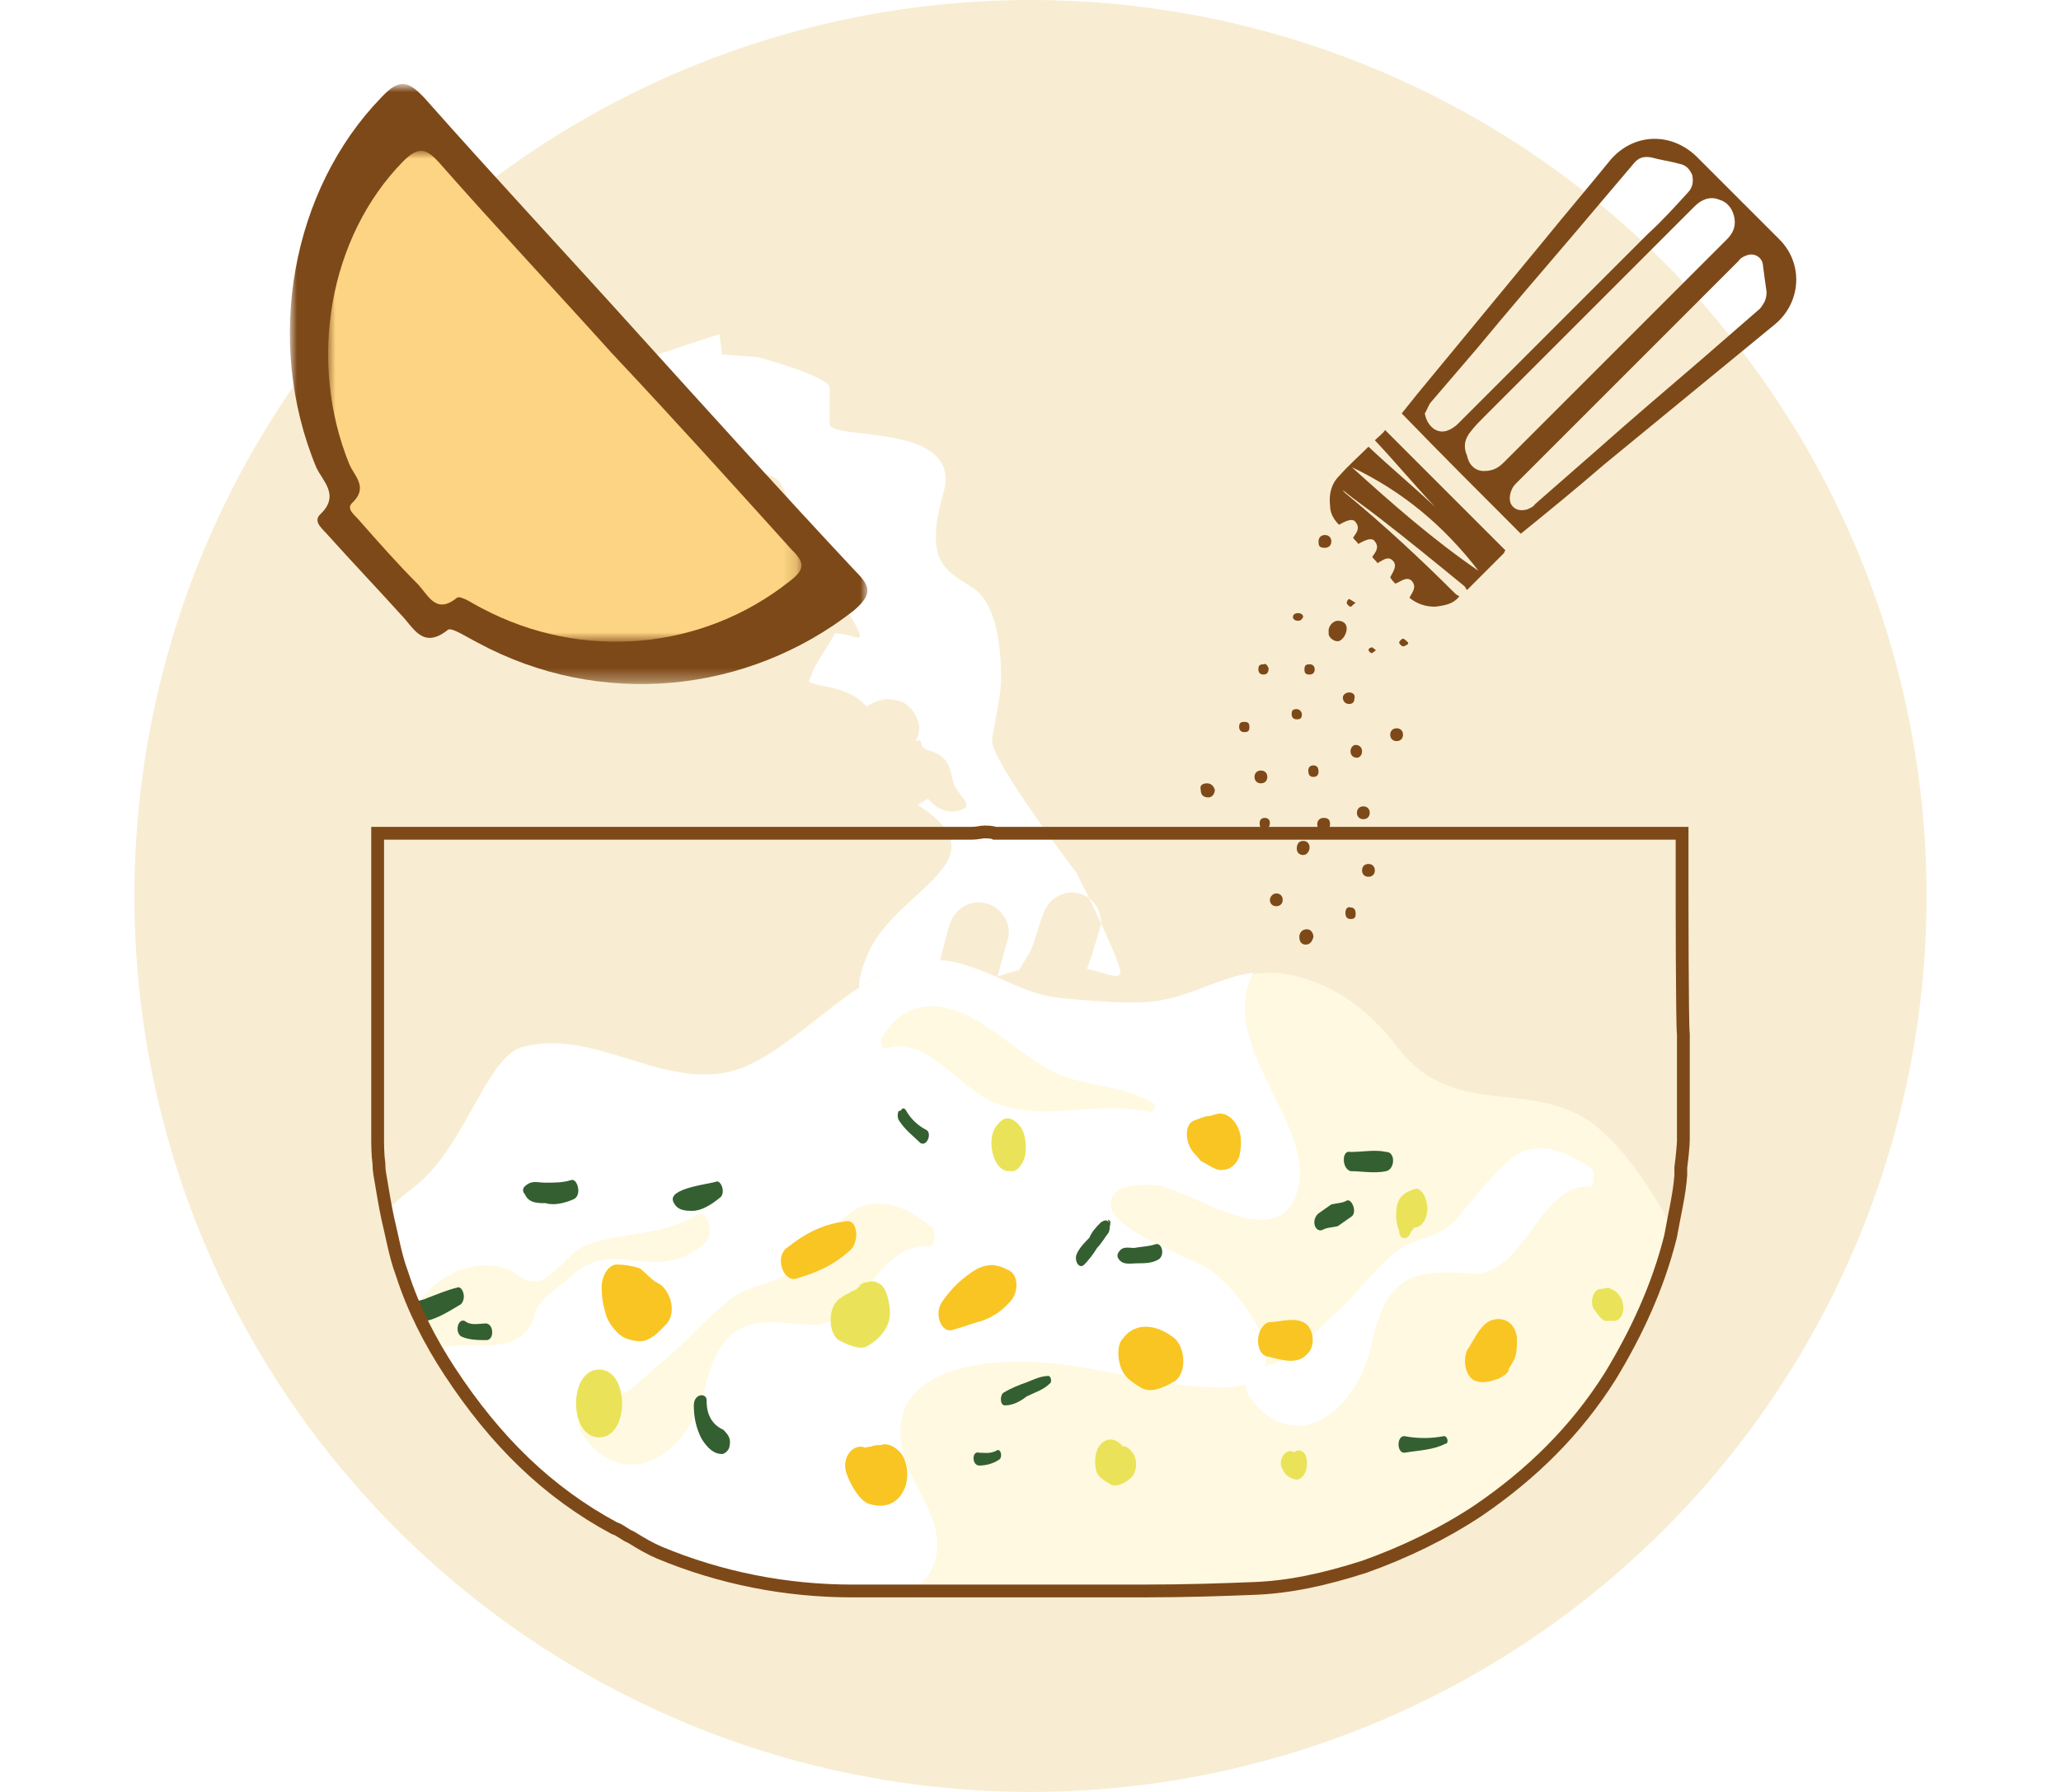 <?xml version="1.0" encoding="utf-8"?>
<!-- Generator: Adobe Illustrator 24.2.3, SVG Export Plug-In . SVG Version: 6.00 Build 0)  -->
<svg version="1.1" id="Layer_1" xmlns="http://www.w3.org/2000/svg" xmlns:xlink="http://www.w3.org/1999/xlink" x="0px" y="0px"
	 viewBox="0 0 161 140" style="enable-background:new 0 0 161 140;" xml:space="preserve">
<style type="text/css">
	.st0{fill:#F8EDD2;}
	.st1{fill:#FFFFFF;}
	.st2{clip-path:url(#SVGID_2_);}
	.st3{fill:#FFF9E1;}
	.st4{fill:#F9C523;}
	.st5{fill:#EAE359;}
	.st6{fill:#345F31;}
	.st7{fill:none;stroke:#7E4918;stroke-miterlimit:10;}
	.st8{fill:#7E4918;}
	.st9{fill:#FFFFFF;filter:url(#Adobe_OpacityMaskFilter);}
	.st10{mask:url(#mask37_2609_532_2_);}
	.st11{fill-rule:evenodd;clip-rule:evenodd;fill:#7E4918;}
	.st12{fill:#FFFFFF;filter:url(#Adobe_OpacityMaskFilter_1_);}
	.st13{mask:url(#mask38_2609_532_2_);}
	.st14{fill-rule:evenodd;clip-rule:evenodd;fill:#FDD483;}
</style>
<path d="M-1031.7-1168.2c13.8-15,27.6-30.2,41.7-45c1.7-1.8,5.3-3.2,7.5-2.7c7.5,1.8,14.7,4.5,21.8,7.6c-1.9-0.3-3.8-0.6-5.8-0.9
	c-10.5-1.4-19.9,1.3-27.8,8.3c-11.2,9.9-22.1,20.2-33.1,30.4c-1.2,1.1-2.3,2.1-3.5,3.2C-1031.2-1167.6-1031.5-1167.9-1031.7-1168.2z
	"/>
<path d="M-903.4-1137.3c5.3-16.4-11-28-22.6-22.6c5.1-7.5,14.4-8.9,21.2-3.3C-896.9-1156.6-896-1143.6-903.4-1137.3z"/>
<path d="M-859.4-1085.1c3.7,19.1-0.2,27.6-17,37.8C-864.3-1057-859.5-1070-859.4-1085.1z"/>
<g>
	<circle class="st0" cx="80.5" cy="70" r="70"/>
	<path class="st1" d="M84.1,68.2c0,0-6.8-8.9-6.6-10.4c0.2-1.4,0.7-3.5,0.7-4.7c0-1.2,0-5.6-2.1-7.1c-2.1-1.4-4-1.9-2.4-7.5
		c1.6-5.6-8.9-4-8.9-5.4v-2.8c0-0.9-5.6-2.4-5.6-2.4l-2.8-0.2l-0.2-1.6l-12.7,4.2c0,0,1.4,2.6,3.1,4c1.6,1.4,1.6,0.7,5.2,0.7
		s4.7,1.2,7.5,1.9c2.8,0.7,0.9,0.9,5.6,8.7c3.7,6,2.2,3.8,0.3,3.9c-0.5,1-1.2,1.9-1.7,2.9c0,0.1-0.1,0.2-0.1,0.3
		c0,0.1,0,0.1-0.1,0.2c0,0.1-0.1,0.2-0.1,0.3c0,0,0,0,0,0c0,0,0,0,0,0c0,0,0,0.1,0.1,0.1c0,0,0,0,0,0c0,0,0,0,0.2,0.1
		c0.1,0,0.2,0.1,0.4,0.1c0.5,0.1,0.9,0.2,1.4,0.3c1,0.3,1.8,0.7,2.4,1.4c0.3-0.2,0.7-0.4,1.1-0.5c0.6-0.2,1.3,0,1.8,0.2
		c0.5,0.3,0.9,0.8,1.1,1.4c0.2,0.5,0.1,1.2-0.2,1.6c0.8-0.3,0.1,0.5,1,0.7c1.3,0.4,1.7,1,1.9,2.3c0.3,1.3,1.9,2,0.6,2.4
		c-0.9,0.3-1.9-0.1-2.5-0.9c-0.3,0.2-0.6,0.3-0.8,0.5c6.8,4.3-1.5,6.5-3.8,11.4c-1.8,3.9-0.5,5.4,3.4,4.4c-0.1-0.5,0-1.1,0.3-1.5
		c0.3-0.4,0.6-0.7,1.1-0.9c0.1,0,0.2-0.1,0.2-0.1c0,0,0.1-0.1,0.1-0.1c0.1-0.1,0.1-0.2,0.2-0.3c0.4-1.2,0.6-2.4,1-3.6
		c0.2-0.6,0.5-1,1.1-1.4c0.5-0.3,1.2-0.4,1.8-0.2c0.5,0.1,1.1,0.6,1.4,1.1c0.3,0.5,0.4,1.2,0.2,1.8c-0.3,0.9-0.5,1.9-0.8,2.8
		c0.6-0.2,1.2-0.4,1.7-0.5c0.3-0.5,0.6-1,0.9-1.5c0.4-0.9,0.6-1.9,1-2.9c0.4-1.2,1.6-1.9,2.8-1.6c1.2,0.3,2,1.7,1.6,2.8
		c-0.3,1-0.6,2.1-1,3.1c1.5,0.3,2.3,0.8,2.6,0.4C87.8,75.5,84.1,68.2,84.1,68.2z"/>
	<g>
		<g>
			<defs>
				<path id="SVGID_1_" d="M131.5,80.8c0,0.2,0,8.3,0,8.3c0,0.3-0.1,1.4-0.2,2.1v0.6c-0.1,1.5-0.5,3.1-0.8,4.8
					c-1,4-2.7,7.6-4.7,10.9c-2.7,4.3-6.2,7.7-10.3,10.5c-2.7,1.8-5.8,3.3-8.9,4.4c-3.1,1-5.9,1.6-8.6,1.7c-2.5,0.1-5.3,0.2-8.8,0.2
					c-1.6,0-3.3,0-5.1,0c-1.6,0-3.3,0-5.1,0c-0.8,0-1.6,0-2.5,0c-1.2,0-2.4,0-3.6,0h-6.3c-5.2,0-10.3-1-15.1-3
					c-0.7-0.3-1.4-0.7-2.2-1.2c-0.5-0.2-0.9-0.6-1.3-0.7c-5.2-2.8-9.3-6.8-12.9-12.3c-1.5-2.3-2.8-4.8-3.7-7.6
					c-0.3-0.8-0.5-1.6-0.7-2.5l-0.2-0.9c-0.3-1.2-0.5-2.4-0.7-3.6c-0.1-0.6-0.2-1-0.2-1.6c-0.1-0.7-0.1-1.5-0.1-2.2c0,0,0-16,0-16.4
					c0-1.6,0-3.3,0-5.1v-2v-0.1c15.6,0,30.9,0,46.2,0c0.1,0,0.2,0,0.2,0c0.5,0,0.7-0.1,1-0.1c0.2,0,0.6,0,0.8,0.1h0.5
					c0.1,0,0.2,0,0.3,0h43.5h0.5c1.8,0,3.6,0,5.3,0c0.5,0,0.9,0,1.4,0h0.8c0.5,0,0.9,0,1.4,0c0,0.6,0,1.2,0,1.7c0,0.7,0,1.4,0,2
					C131.4,69.8,131.4,80.2,131.5,80.8z"/>
			</defs>
			<clipPath id="SVGID_2_">
				<use xlink:href="#SVGID_1_"  style="overflow:visible;"/>
			</clipPath>
			<g class="st2">
				<path class="st3" d="M24.5,105.7c-0.2-3.1,2.2-8.6,7.8-12.9c4-3.1,5.6-10.1,8.4-10.9c6-1.7,11.6,4,17.5,1.5
					c5.9-2.8,10.6-10.3,17.3-7.8c2.5,0.8,4.6,2.3,7.4,2.5c2.4,0.2,5,0.5,7.3,0.2c3.7-0.5,6.6-2.8,10.3-2.2c3.6,0.7,6.3,2.6,8.9,6
					c4.3,5.3,10.1,2.2,14.9,5.6c4.4,3.1,9.9,13.9,10.9,20.5c-10.1,10.3-30.9,17.4-54.3,17.4C55.7,125.6,33.5,117.1,24.5,105.7z"/>
				<path class="st1" d="M124.3,91.3c-2.1-1.5-4.7-2.5-6.8-0.3c-1.3,1.3-2.4,2.6-3.6,4.1c-1.4,1.7-3.2,1.5-4.7,2.6
					c-1.8,1.3-3.3,3.6-5.1,5.1c-2.2,2-3.1,3.8-5.9,4c-0.8,0-1.2,1.5-0.6,2.3c3.2,4.6,8.3,1.8,9.6-4.3c1.2-5.8,4.1-5.5,7.8-5.3
					c4.1,0.2,5.2-7,9.2-6.8C124.5,92.8,124.6,91.6,124.3,91.3z"/>
				<path class="st1" d="M73,122.1c1-3.1-1.7-5.8-2.3-8.1c-2.1-6.6,5.3-7.6,8.4-7.6c5.5-0.2,10.8,2,16.3,2c6.6,0,2.4-6.8-1-9.3
					c-1.2-0.7-7.4-3-7.6-4.8c-0.2-2,2.5-1.7,3.5-1.7c2.4,0.2,8.8,5,10.7,1.3c2.8-5.3-6.2-11.9-3.1-17.9c-2.5,0.3-4.8,1.8-7.5,2.2
					c-2.3,0.3-4.8,0-7.3-0.2c-2.8-0.2-4.8-1.7-7.4-2.5c-6.7-2.5-11.4,5.1-17.4,7.8c-5.9,2.5-11.5-3.1-17.5-1.5
					c-2.8,0.8-4.4,7.8-8.4,10.9c-5.6,4.3-8.1,9.9-7.8,12.9c7.6,9.8,24.7,17.2,44.8,19.2C70.9,124.6,72.4,123.9,73,122.1z"/>
				<g>
					<path class="st3" d="M90.1,86.2c-2.2-1.3-4.5-1.3-6.7-2c-2.2-0.7-4.4-2.8-6.5-4.1c-2.5-1.7-6-2.6-8,1c-0.2,0.3,0,1,0.3,0.8
						c3.3-1,5.6,3.1,8.6,4.3c3.9,1.5,8-0.3,12.1,0.7C90.2,86.7,90.3,86.2,90.1,86.2z"/>
					<path class="st3" d="M72.8,95.9c-2-1.7-4.6-2.8-6.8-0.8c-1.3,1.2-2.5,2.5-3.7,3.8c-1.5,1.5-3.2,1.3-4.8,2.3
						c-1.8,1.2-3.5,3.3-5.3,4.8c-2.3,1.8-3.2,3.5-6.1,3.6c-0.8,0-1.2,1.5-0.7,2.3c3,4.8,8.3,2.3,9.7-3.6c1.4-5.8,4.4-5.1,8-4.8
						c4,0.5,5.4-6.6,9.5-6.1C73,97.4,73.2,96.3,72.8,95.9z"/>
					<path class="st3" d="M48.8,98.4c2.3,0.3,4.3,0.5,6.3-1.3c0.7-0.7,0.2-2.6-0.6-2.2c-2.9,1.7-5.6,1.3-8.5,2.3
						c-2.1,0.7-3.2,4.1-5.4,2.5c-3.1-2.3-8.5,0.3-9.3,5.5c-0.1,0.8,0.5,1.5,1,1.2c2-1.5,3.7-1.3,5.8-1.3c1.3,0,3.2-0.3,3.7-2.5
						c0.2-1,2-2.2,2.5-2.6C45.7,98.6,47.1,98.2,48.8,98.4z"/>
				</g>
				<g>
					<g>
						<path class="st4" d="M47,100.6c0,0.7,0.1,1.3,0.3,2c0.2,0.8,1,1.8,1.7,2c0.6,0.2,1.2,0.3,1.7,0c0.6-0.3,0.9-0.7,1.4-1.2
							c0.8-1,0.2-2.6-0.6-3.1c-0.5-0.2-1-0.8-1.5-1.2c-0.6-0.2-1.2-0.3-1.7-0.3C47.6,98.7,47,99.6,47,100.6L47,100.6z"/>
					</g>
					<g>
						<path class="st4" d="M74.4,103.9c0.8-0.2,1.5-0.5,2.3-0.7c0.8-0.3,1.5-0.7,2.2-1.5c0.7-0.7,0.7-2.2-0.2-2.5
							c-0.9-0.5-1.8-0.5-2.8,0.2s-1.6,1.3-2.3,2.3C72.9,102.7,73.6,104.2,74.4,103.9L74.4,103.9z"/>
					</g>
					<g>
						<path class="st4" d="M87.4,106.2c0.2,1.3,0.9,1.7,1.7,2.2c0.8,0.5,1.8,0,2.7-0.5c0.9-0.7,0.8-2.5,0-3.3c-1.2-1-3-1.5-4.1,0
							C87.4,104.9,87.3,105.5,87.4,106.2L87.4,106.2z"/>
					</g>
					<g>
						<path class="st4" d="M99.1,106c0.9,0.2,2.2,0.7,3-0.2c0.6-0.5,0.6-1.7,0-2.3c-0.8-0.7-2.1-0.2-3-0.2
							C98,103.7,98,105.9,99.1,106L99.1,106z"/>
					</g>
					<g>
						<path class="st4" d="M92.9,89.5c0.2,0.5,0.6,0.8,0.9,1.2c0.6,0.3,1.2,0.8,1.7,0.7c0.5,0,1-0.3,1.3-1c0.1-0.5,0.2-1,0.1-1.7
							c-0.2-1-0.9-1.7-1.6-1.7c-0.3,0-0.7,0.2-0.9,0.2c-0.3,0-0.7,0.2-1,0.3C92.6,87.7,92.6,88.8,92.9,89.5L92.9,89.5z"/>
					</g>
					<g>
						<path class="st4" d="M66.2,115.3c0.3,0.8,1,2,1.7,2.2c1,0.3,2.2,0.2,2.8-1.3c0.3-0.8,0.2-1.8-0.2-2.5c-0.5-0.7-1.2-1-1.7-0.8
							c-0.3,0-0.6,0-0.9,0.2c0.3-0.2-0.2,0-0.3,0C66.6,112.7,65.6,114,66.2,115.3L66.2,115.3z"/>
					</g>
					<g>
						<path class="st4" d="M62.2,99.9c1.6-0.5,2.9-1,4.3-2.3c0.6-0.7,0.5-2.2-0.3-2.2c-1.7,0.2-3.1,0.8-4.6,2
							C60.4,98.1,61.2,100.2,62.2,99.9L62.2,99.9z"/>
					</g>
					<g>
						<path class="st4" d="M115.3,107.9c0.6,0.2,1.2,0,1.8-0.2c0.3-0.2,0.6-0.3,0.8-0.7c0,0,0,0-0.1,0c0.2-0.2,0.3-0.5,0.5-0.8
							c0.2-0.5,0.2-1,0.2-1.7c-0.2-1.5-1.5-1.7-2.3-1.2c-0.7,0.5-1,1.3-1.6,2.2C114.2,106.5,114.6,107.7,115.3,107.9L115.3,107.9z"
							/>
					</g>
					<g>
						<path class="st5" d="M65.5,104.7c0.6,0.3,1.6,0.8,2.2,0.5c0.9-0.5,2-1.5,1.8-3c-0.1-0.8-0.3-1.8-1-2c-0.3-0.2-0.7,0-1,0
							c-0.5,0.3-0.6,0.3-0.2,0.2c-0.1,0-0.2,0.2-0.3,0.2c-0.1,0.2-0.3,0.2-0.5,0.3c0.5-0.3,0,0,0,0c-0.2,0.2-0.5,0.2-0.8,0.5
							C64.7,101.9,64.6,104,65.5,104.7L65.5,104.7z"/>
					</g>
					<g>
						<path class="st5" d="M46.8,112.3c2.4,0,2.4-5.3,0-5.3C44.4,107,44.4,112.3,46.8,112.3L46.8,112.3z"/>
					</g>
					<g>
						<path class="st5" d="M86.8,116c0.5,0.2,1.2-0.2,1.5-0.5c0.6-0.5,0.6-1.7,0-2.2c-0.2-0.2-0.3-0.3-0.6-0.3c0.1,0,0.1,0,0,0
							c-0.2-0.2,0.1,0.2,0,0c-0.6-0.8-1.6-0.7-2,0.3c-0.2,0.5-0.2,1.3,0,1.8C86,115.6,86.5,115.8,86.8,116L86.8,116z"/>
					</g>
					<g>
						<path class="st5" d="M100.2,114.8c0.2,0.5,0.7,0.8,1.2,0.8c0.5-0.2,0.7-0.7,0.7-1.3c0-1.2-1-1.3-1.4-0.3l0,0
							c0.1-0.2,0.1-0.2,0.2-0.3c0,0,0,0,0.1,0c0.1,0,0.2,0,0.3,0c0.1,0,0.1,0,0,0c-0.1,0-0.1,0-0.2-0.2
							C100.6,113,99.7,114,100.2,114.8L100.2,114.8z"/>
					</g>
					<g>
						<path class="st5" d="M78.9,91.5c0.1,0,0.2,0,0.3,0c0.5-0.2,0.8-0.8,0.9-1.3c0.1-0.8,0-1.8-0.5-2.3c-0.6-0.7-1.2-0.7-1.7,0
							C77,88.8,77.5,91.6,78.9,91.5L78.9,91.5z"/>
					</g>
					<g>
						<path class="st5" d="M110.2,96.3C110.2,96.3,110.4,96.1,110.2,96.3c0.1-0.2,0.2-0.3,0.1-0.2c-0.2,0.3,0.2-0.2,0.2-0.2
							c0.1,0,0.1,0,0,0c-0.1,0-0.1,0,0,0c0.6,0,1-0.7,1-1.5s-0.5-1.7-1-1.5c-0.6,0.2-1.3,0.5-1.4,1.5c-0.1,0.7,0,1.3,0.2,1.8
							C109.3,96.9,110,96.9,110.2,96.3L110.2,96.3z"/>
					</g>
					<g>
						<path class="st5" d="M124.4,101.4L124.4,101.4c-0.1,0.3,0,0.8,0.2,1c0.2,0.3,0.5,0.7,0.8,0.8c0.1,0,0.2,0,0.3,0
							c-0.2,0,0.1,0,0.2,0s0.2,0,0.2,0c-0.1,0-0.1,0,0,0c0.5,0,0.8-0.7,0.7-1.2c-0.1-0.8-0.6-1.2-1-1.3c-0.1-0.2-0.5,0-0.6,0h-0.1
							c0.1,0,0.1,0,0,0C124.8,100.7,124.5,100.9,124.4,101.4L124.4,101.4z"/>
					</g>
					<g>
						<path class="st6" d="M52.6,93.9c0.3,0.7,1,0.7,1.5,0.7c0.7,0,1.5-0.5,2.1-1c0.5-0.3,0.2-1.3-0.2-1.3
							C55.6,92.5,52.1,92.8,52.6,93.9L52.6,93.9z"/>
					</g>
					<g>
						<path class="st6" d="M76.5,114.5c0.6,0,1.2-0.2,1.6-0.5c0.2-0.2,0.1-0.8-0.2-0.7c-0.5,0.3-0.9,0.2-1.4,0.2
							C75.9,113.3,75.9,114.5,76.5,114.5L76.5,114.5z"/>
					</g>
					<g>
						<path class="st6" d="M81.9,107.5c-0.6,0-1.2,0.3-1.7,0.5c-0.6,0.2-1.3,0.5-1.8,0.8c-0.3,0.2-0.3,1,0.1,1
							c0.6,0,1.2-0.3,1.7-0.7c0.6-0.3,1.3-0.5,1.8-1C82.2,108,82.1,107.5,81.9,107.5L81.9,107.5z"/>
					</g>
					<g>
						<path class="st6" d="M86.5,95.3c0,0,0.1,0,0.1,0.2c-0.1-0.2-0.3-0.2-0.6,0c-0.3,0.3-0.7,0.7-0.9,1.2c-0.3,0.3-0.8,0.8-1,1.3
							c-0.2,0.5,0.2,1.2,0.6,0.8c0.3-0.3,0.7-0.8,1-1.3c0.3-0.3,0.6-0.8,0.9-1.2c0.1-0.2,0.1-0.5,0.1-0.7v0.2
							C86.8,95.4,86.7,95.3,86.5,95.3L86.5,95.3z"/>
					</g>
					<g>
						<path class="st6" d="M87.3,98.2c0.3,0.7,1,0.5,1.5,0.5c0.6,0,1.2,0,1.7-0.3c0.5-0.3,0.3-1.3-0.2-1.2c-0.6,0.2-1.2,0.2-1.7,0.3
							c-0.5,0-1-0.2-1.3,0.5C87.3,97.9,87.3,98.1,87.3,98.2L87.3,98.2z"/>
					</g>
					<g>
						<path class="st6" d="M103.3,96.1c0.3-0.2,0.8-0.2,1.2-0.3c0.3-0.2,0.7-0.5,1-0.7c0.6-0.3,0.1-1.5-0.3-1.3
							c-0.3,0.2-0.8,0.2-1.2,0.3c-0.3,0.2-0.7,0.5-1,0.7C102.4,95.3,102.7,96.3,103.3,96.1L103.3,96.1z"/>
					</g>
					<g>
						<path class="st6" d="M105.5,91.5c0.9,0,1.8,0.2,2.8,0c0.7-0.2,0.7-1.5,0-1.5c-0.9-0.2-1.8,0-2.8,0
							C104.8,89.8,104.8,91.3,105.5,91.5L105.5,91.5z"/>
					</g>
					<g>
						<path class="st6" d="M112.8,112.2c-1,0.2-2.1,0.2-3.1,0c-0.6,0-0.6,1.3,0,1.3c1.2-0.2,2.2-0.2,3.2-0.7
							C113.2,112.8,113.1,112.2,112.8,112.2L112.8,112.2z"/>
					</g>
					<g>
						<path class="st6" d="M31.5,103c0.6,0.7,1.2,0.3,1.8,0.2c0.9-0.2,1.7-0.7,2.7-1.3c0.5-0.5,0.1-1.5-0.3-1.3
							c-0.8,0.2-1.5,0.5-2.3,0.8c-0.6,0.3-1.3,0.2-1.7,0.8C31.4,102.4,31.4,102.9,31.5,103L31.5,103z"/>
					</g>
					<g>
						<path class="st6" d="M36,104.4c0.6,0.3,1.4,0.3,2,0.3c0.6,0,0.6-1.2,0-1.3c-0.6,0-1.2,0.2-1.7-0.2C35.8,103,35.5,104,36,104.4
							L36,104.4z"/>
					</g>
					<g>
						<path class="st6" d="M41,93.3c0.3,0.7,1,0.7,1.6,0.7c0.7,0.2,1.5,0,2.2-0.3c0.7-0.3,0.3-1.7-0.2-1.5c-0.6,0.2-1.3,0.2-2,0.2
							c-0.6,0-1-0.2-1.5,0.2C40.8,92.8,40.8,93.1,41,93.3L41,93.3z"/>
					</g>
					<g>
						<path class="st6" d="M54.2,109.8c0,1,0.2,1.8,0.6,2.6c0.5,0.8,1,1.2,1.6,1.2c0.2,0,0.6-0.3,0.6-0.7c0.1-0.5-0.1-0.8-0.5-1.2
							c-0.7-0.3-1.3-1-1.3-2.2C55.3,108.8,54.2,108.8,54.2,109.8L54.2,109.8z"/>
					</g>
					<g>
						<path class="st6" d="M70.2,86.8L70.2,86.8c-0.1,0.2-0.1,0.5,0,0.7c0.5,0.8,1.2,1.3,1.7,1.8c0.5,0.3,0.9-0.7,0.5-1
							c-0.6-0.3-1.2-0.8-1.6-1.5c-0.1-0.2-0.2-0.2-0.3-0.2C70.4,86.7,70.4,86.8,70.2,86.8L70.2,86.8z"/>
					</g>
				</g>
			</g>
		</g>
		<path class="st7" d="M131.5,80.8c0,0.2,0,8.3,0,8.3c0,0.3-0.1,1.4-0.2,2.1v0.6c-0.1,1.5-0.5,3.1-0.8,4.8c-1,4-2.7,7.6-4.7,10.9
			c-2.7,4.3-6.2,7.7-10.3,10.5c-2.7,1.8-5.8,3.3-8.9,4.4c-3.1,1-5.9,1.6-8.6,1.7c-2.5,0.1-5.3,0.2-8.8,0.2c-1.6,0-3.3,0-5.1,0
			c-1.6,0-3.3,0-5.1,0c-0.8,0-1.6,0-2.5,0c-1.2,0-2.4,0-3.6,0h-6.3c-5.2,0-10.3-1-15.1-3c-0.7-0.3-1.4-0.7-2.2-1.2
			c-0.5-0.2-0.9-0.6-1.3-0.7c-5.2-2.8-9.3-6.8-12.9-12.3c-1.5-2.3-2.8-4.8-3.7-7.6c-0.3-0.8-0.5-1.6-0.7-2.5l-0.2-0.9
			c-0.3-1.2-0.5-2.4-0.7-3.6c-0.1-0.6-0.2-1-0.2-1.6c-0.1-0.7-0.1-1.5-0.1-2.2c0,0,0-16,0-16.4c0-1.6,0-3.3,0-5.1v-2v-0.1
			c15.6,0,30.9,0,46.2,0c0.1,0,0.2,0,0.2,0c0.5,0,0.7-0.1,1-0.1c0.2,0,0.6,0,0.8,0.1h0.5c0.1,0,0.2,0,0.3,0h43.5h0.5
			c1.8,0,3.6,0,5.3,0c0.5,0,0.9,0,1.4,0h0.8c0.5,0,0.9,0,1.4,0c0,0.6,0,1.2,0,1.7c0,0.7,0,1.4,0,2C131.4,69.8,131.4,80.2,131.5,80.8
			z"/>
	</g>
	<g>
		<path class="st8" d="M118.8,41.7c-3.1-3.1-6.2-6.2-9.3-9.4c0.4-0.5,0.8-1,1.2-1.5c3.3-4,6.6-8,9.9-12c1.7-2.1,3.5-4.2,5.2-6.3
			c1.8-2.1,4.7-2.2,6.7-0.3c2.2,2.2,4.3,4.3,6.5,6.5c1.9,1.9,1.7,4.9-0.3,6.6c-4.5,3.7-8.9,7.3-13.4,11
			C123.1,38.2,120.9,40,118.8,41.7z M111.3,32.3C111.4,32.3,111.4,32.3,111.3,32.3c0.1,0.5,0.3,0.9,0.7,1.2c0.6,0.4,1.2,0.2,1.8-0.3
			c5-5,9.9-9.9,14.9-14.9c1.1-1,2.1-2.1,3.1-3.2c0.4-0.4,0.5-0.8,0.4-1.4c-0.2-0.5-0.5-0.8-1-0.9c-0.7-0.2-1.5-0.3-2.2-0.5
			c-0.6-0.1-1,0-1.4,0.5c-1.7,2-3.3,3.9-5,5.9c-2.4,2.8-4.8,5.6-7.2,8.5c-1.2,1.4-2.4,2.8-3.6,4.2C111.6,31.6,111.5,32,111.3,32.3z
			 M115.9,36.8c0.8,0,1.2-0.3,1.6-0.7c5-5,10-10,15-15c0.8-0.8,1.6-1.6,2.4-2.4c0.4-0.4,0.7-0.9,0.6-1.6c-0.1-0.7-0.5-1.3-1.2-1.5
			c-0.7-0.3-1.4,0-1.9,0.5c-5.5,5.5-10.9,10.9-16.4,16.4c-0.4,0.4-0.8,0.8-1.1,1.2c-0.5,0.6-0.6,1.2-0.3,1.9
			C114.8,36.5,115.4,36.8,115.9,36.8z M138,22.8c-0.1-0.7-0.2-1.4-0.3-2.2c-0.1-0.5-0.6-0.8-1.1-0.7c-0.3,0.1-0.6,0.2-0.8,0.5
			c-5.8,5.8-11.6,11.6-17.4,17.4c-0.2,0.2-0.3,0.4-0.4,0.7c-0.1,0.4-0.1,0.8,0.2,1.1c0.3,0.3,0.7,0.3,1.1,0.2
			c0.2-0.1,0.5-0.2,0.6-0.4c1.6-1.4,3.2-2.8,4.8-4.2c2.7-2.4,5.4-4.7,8.2-7.1c1.5-1.3,3.1-2.7,4.6-4C137.8,23.7,138,23.4,138,22.8z"
			/>
		<path class="st8" d="M114,46.6c-0.5,0.6-1.1,0.7-1.9,0.8c-0.7,0-1.4-0.2-2-0.7c0.2-0.4,0.6-0.8,0.2-1.3c-0.4-0.4-0.8,0-1.3,0.2
			c-0.1-0.1-0.3-0.3-0.4-0.5c0.2-0.4,0.6-0.9,0.2-1.3c-0.4-0.4-0.8,0-1.2,0.2c-0.1-0.2-0.3-0.3-0.4-0.5c0.2-0.3,0.6-0.7,0.2-1.2
			c-0.2-0.3-0.6-0.2-1.3,0.2c-0.1-0.2-0.3-0.3-0.4-0.5c0.2-0.3,0.6-0.7,0.2-1.2c-0.2-0.3-0.6-0.2-1.3,0.2c-0.4-0.4-0.7-0.9-0.7-1.5
			c-0.1-0.9,0.1-1.7,0.7-2.3c0.7-0.8,1.5-1.5,2.3-2.3c1.7,1.6,3.5,3.1,5.2,4.7c0,0,0,0,0,0c-1.6-1.7-3.1-3.5-4.7-5.2
			c0.3-0.3,0.6-0.5,0.8-0.8c3.1,3.1,6.3,6.3,9.4,9.4c0,0-0.1,0.1-0.1,0.2c-0.9,0.9-1.8,1.8-2.7,2.7c-0.1,0.1-0.1,0.1-0.2,0.2
			c-0.1-0.1-0.1-0.2-0.2-0.3c-2.2-1.8-4.4-3.6-6.6-5.3c-0.9-0.7-1.9-1.4-2.9-2.2c0.1,0.2,0.3,0.3,0.4,0.4c2.9,2.4,5.7,5,8.4,7.7
			C113.8,46.5,113.9,46.5,114,46.6z M115.5,44.6c-2.7-3.5-5.9-6.2-9.9-8.1C108.8,39.4,112,42.2,115.5,44.6z"/>
		<path class="st8" d="M104.5,48.5c0.4,0,0.7,0.2,0.7,0.6c0,0.5-0.4,1-0.7,1c-0.4,0-0.8-0.4-0.7-0.7C103.7,49,104.1,48.5,104.5,48.5
			z"/>
		<path class="st8" d="M102,73.8c-0.3,0-0.5-0.2-0.5-0.6c0-0.3,0.2-0.6,0.6-0.6c0.3,0,0.5,0.3,0.5,0.6
			C102.5,73.6,102.3,73.8,102,73.8z"/>
		<path class="st8" d="M94.3,61.2c0.3,0,0.5,0.2,0.6,0.5c0,0.3-0.2,0.6-0.5,0.6c-0.4,0-0.6-0.2-0.6-0.6
			C93.7,61.4,93.9,61.2,94.3,61.2z"/>
		<path class="st8" d="M101.8,65.7c0.3,0,0.5,0.2,0.5,0.5c0,0.3-0.2,0.6-0.5,0.6c-0.3,0-0.5-0.2-0.5-0.5
			C101.3,65.9,101.5,65.7,101.8,65.7z"/>
		<path class="st8" d="M103,42.3c0-0.3,0.2-0.5,0.5-0.5c0.3,0,0.5,0.2,0.5,0.5c0,0.3-0.2,0.5-0.5,0.5C103.1,42.8,103,42.7,103,42.3z
			"/>
		<path class="st8" d="M103.9,64.4c0,0.3-0.2,0.5-0.5,0.5c-0.3,0-0.5-0.2-0.5-0.5c0-0.3,0.2-0.5,0.5-0.5
			C103.8,63.9,103.9,64.1,103.9,64.4z"/>
		<path class="st8" d="M99.7,69.8c0.3,0,0.5,0.2,0.5,0.5c0,0.3-0.2,0.5-0.5,0.5c-0.3,0-0.5-0.2-0.5-0.5
			C99.2,70.1,99.4,69.8,99.7,69.8z"/>
		<path class="st8" d="M99,60.7c0,0.3-0.2,0.5-0.5,0.5c-0.3,0-0.5-0.2-0.5-0.5c0-0.3,0.2-0.5,0.5-0.5C98.8,60.2,99,60.4,99,60.7z"/>
		<path class="st8" d="M105.9,58.2c0.3,0,0.5,0.2,0.5,0.5c0,0.3-0.2,0.5-0.4,0.5c-0.3,0-0.5-0.2-0.5-0.5
			C105.5,58.4,105.7,58.2,105.9,58.2z"/>
		<path class="st8" d="M107.4,68c0,0.3-0.2,0.5-0.5,0.5c-0.3,0-0.5-0.2-0.5-0.5c0-0.3,0.2-0.5,0.5-0.5
			C107.2,67.5,107.4,67.7,107.4,68z"/>
		<path class="st8" d="M109.6,57.4c0,0.3-0.2,0.5-0.5,0.5c-0.3,0-0.5-0.2-0.5-0.5c0-0.3,0.2-0.5,0.5-0.5
			C109.4,56.9,109.6,57.1,109.6,57.4z"/>
		<path class="st8" d="M106.5,64c-0.3,0-0.5-0.2-0.5-0.5c0-0.3,0.2-0.5,0.5-0.5c0.3,0,0.5,0.2,0.5,0.5C107,63.8,106.8,64,106.5,64z"
			/>
		<path class="st8" d="M105.4,54.1c0.3,0,0.5,0.2,0.4,0.5c0,0.3-0.2,0.4-0.4,0.4c-0.3,0-0.5-0.2-0.5-0.5
			C104.9,54.3,105.1,54.1,105.4,54.1z"/>
		<path class="st8" d="M103,60.3c0,0.3-0.2,0.4-0.4,0.4c-0.3,0-0.4-0.2-0.4-0.5c0-0.3,0.2-0.4,0.4-0.4C102.9,59.8,103,60,103,60.3z"
			/>
		<path class="st8" d="M105.5,71.8c-0.3,0-0.4-0.2-0.4-0.5c0-0.3,0.2-0.5,0.4-0.4c0.3,0,0.4,0.2,0.4,0.5
			C105.9,71.7,105.8,71.8,105.5,71.8z"/>
		<path class="st8" d="M98.8,64.8c-0.3,0-0.4-0.2-0.4-0.5c0-0.3,0.2-0.4,0.4-0.4c0.3,0,0.4,0.2,0.4,0.4C99.2,64.6,99,64.8,98.8,64.8
			z"/>
		<path class="st8" d="M99.1,52.2c0,0.3-0.1,0.5-0.4,0.5c-0.3,0-0.4-0.2-0.4-0.4c0-0.3,0.1-0.4,0.4-0.4C98.9,51.8,99,52,99.1,52.2z"
			/>
		<path class="st8" d="M97.6,56.8c0,0.3-0.1,0.4-0.4,0.4c-0.3,0-0.4-0.2-0.4-0.4c0-0.3,0.1-0.4,0.4-0.4
			C97.5,56.4,97.6,56.5,97.6,56.8z"/>
		<path class="st8" d="M102.3,51.9c0.3,0,0.4,0.2,0.4,0.4c0,0.2-0.1,0.4-0.4,0.4c-0.3,0-0.4-0.1-0.4-0.4
			C101.9,52,102,51.9,102.3,51.9z"/>
		<path class="st8" d="M101.3,55.4c0.2,0,0.4,0.2,0.4,0.4c0,0.3-0.1,0.4-0.4,0.4c-0.3,0-0.4-0.2-0.4-0.4
			C100.9,55.5,101,55.4,101.3,55.4z"/>
		<path class="st8" d="M110,50.3c-0.1,0.1-0.3,0.2-0.4,0.2c-0.1,0-0.3-0.2-0.3-0.3c0-0.1,0.2-0.3,0.3-0.3c0.1,0,0.3,0.2,0.4,0.3
			C110,50.2,110,50.3,110,50.3z"/>
		<path class="st8" d="M101.4,48.5c-0.2,0-0.4-0.1-0.4-0.3c0-0.2,0.2-0.3,0.4-0.3c0.2,0,0.4,0.1,0.4,0.3
			C101.7,48.4,101.6,48.5,101.4,48.5z"/>
		<path class="st8" d="M105.9,47.1c-0.2,0.1-0.3,0.3-0.4,0.3c-0.1,0-0.3-0.2-0.3-0.3c0-0.1,0.1-0.3,0.2-0.3
			C105.6,46.9,105.7,47,105.9,47.1z"/>
		<path class="st8" d="M107.5,50.8c-0.2,0.1-0.3,0.3-0.4,0.2c-0.1,0-0.2-0.2-0.2-0.2c0-0.1,0.1-0.2,0.2-0.2
			C107.2,50.5,107.3,50.7,107.5,50.8z"/>
	</g>
	<g>
		<defs>
			<filter id="Adobe_OpacityMaskFilter" filterUnits="userSpaceOnUse" x="22.7" y="6.7" width="45" height="46.8">
				<feColorMatrix  type="matrix" values="1 0 0 0 0  0 1 0 0 0  0 0 1 0 0  0 0 0 1 0"/>
			</filter>
		</defs>
		<mask maskUnits="userSpaceOnUse" x="22.7" y="6.7" width="45" height="46.8" id="mask37_2609_532_2_">
			<path class="st9" d="M22.6,145.7h137V6.7h-137V145.7z"/>
		</mask>
		<g class="st10">
			<path class="st11" d="M66.8,44.6c1.2,1.2,1.4,1.8-0.1,3.1c-8.3,6.5-19.8,7.7-29.4,2.5c-0.8-0.4-2-1.2-2.3-1
				c-2,1.6-2.7-0.2-3.7-1.2c-1.9-2.1-3.8-4.1-5.6-6.1c-0.4-0.5-1.3-1.1-0.7-1.7c1.6-1.5,0.2-2.6-0.3-3.7c-4.1-9.9-1.9-21.7,5.1-28.9
				c1.4-1.5,2.1-1.3,3.4,0.1c5.4,6.1,11,12.1,16.5,18.2C55.4,32.2,61,38.4,66.8,44.6z"/>
		</g>
		<defs>
			<filter id="Adobe_OpacityMaskFilter_1_" filterUnits="userSpaceOnUse" x="25.7" y="11.9" width="36.9" height="38.3">
				<feColorMatrix  type="matrix" values="1 0 0 0 0  0 1 0 0 0  0 0 1 0 0  0 0 0 1 0"/>
			</filter>
		</defs>
		<mask maskUnits="userSpaceOnUse" x="25.7" y="11.9" width="36.9" height="38.3" id="mask38_2609_532_2_">
			<path class="st12" d="M22.6,145.7h137V6.7h-137V145.7z"/>
		</mask>
		<g class="st13">
			<path class="st14" d="M61.8,42.9c1,1,1.2,1.5-0.1,2.5c-6.8,5.4-16.2,6.3-24.1,2.1c-0.6-0.3-1.6-1-1.9-0.8c-1.6,1.3-2.2-0.1-3-1
				c-1.6-1.6-3.1-3.3-4.6-5c-0.3-0.4-1.1-0.9-0.6-1.4c1.3-1.2,0.2-2.1-0.2-3c-3.3-8.1-1.6-17.8,4.2-23.7c1.2-1.2,1.8-1,2.8,0.1
				c4.4,5,9,9.9,13.5,14.9C52.6,32.7,57.2,37.8,61.8,42.9z"/>
		</g>
	</g>
</g>
</svg>
